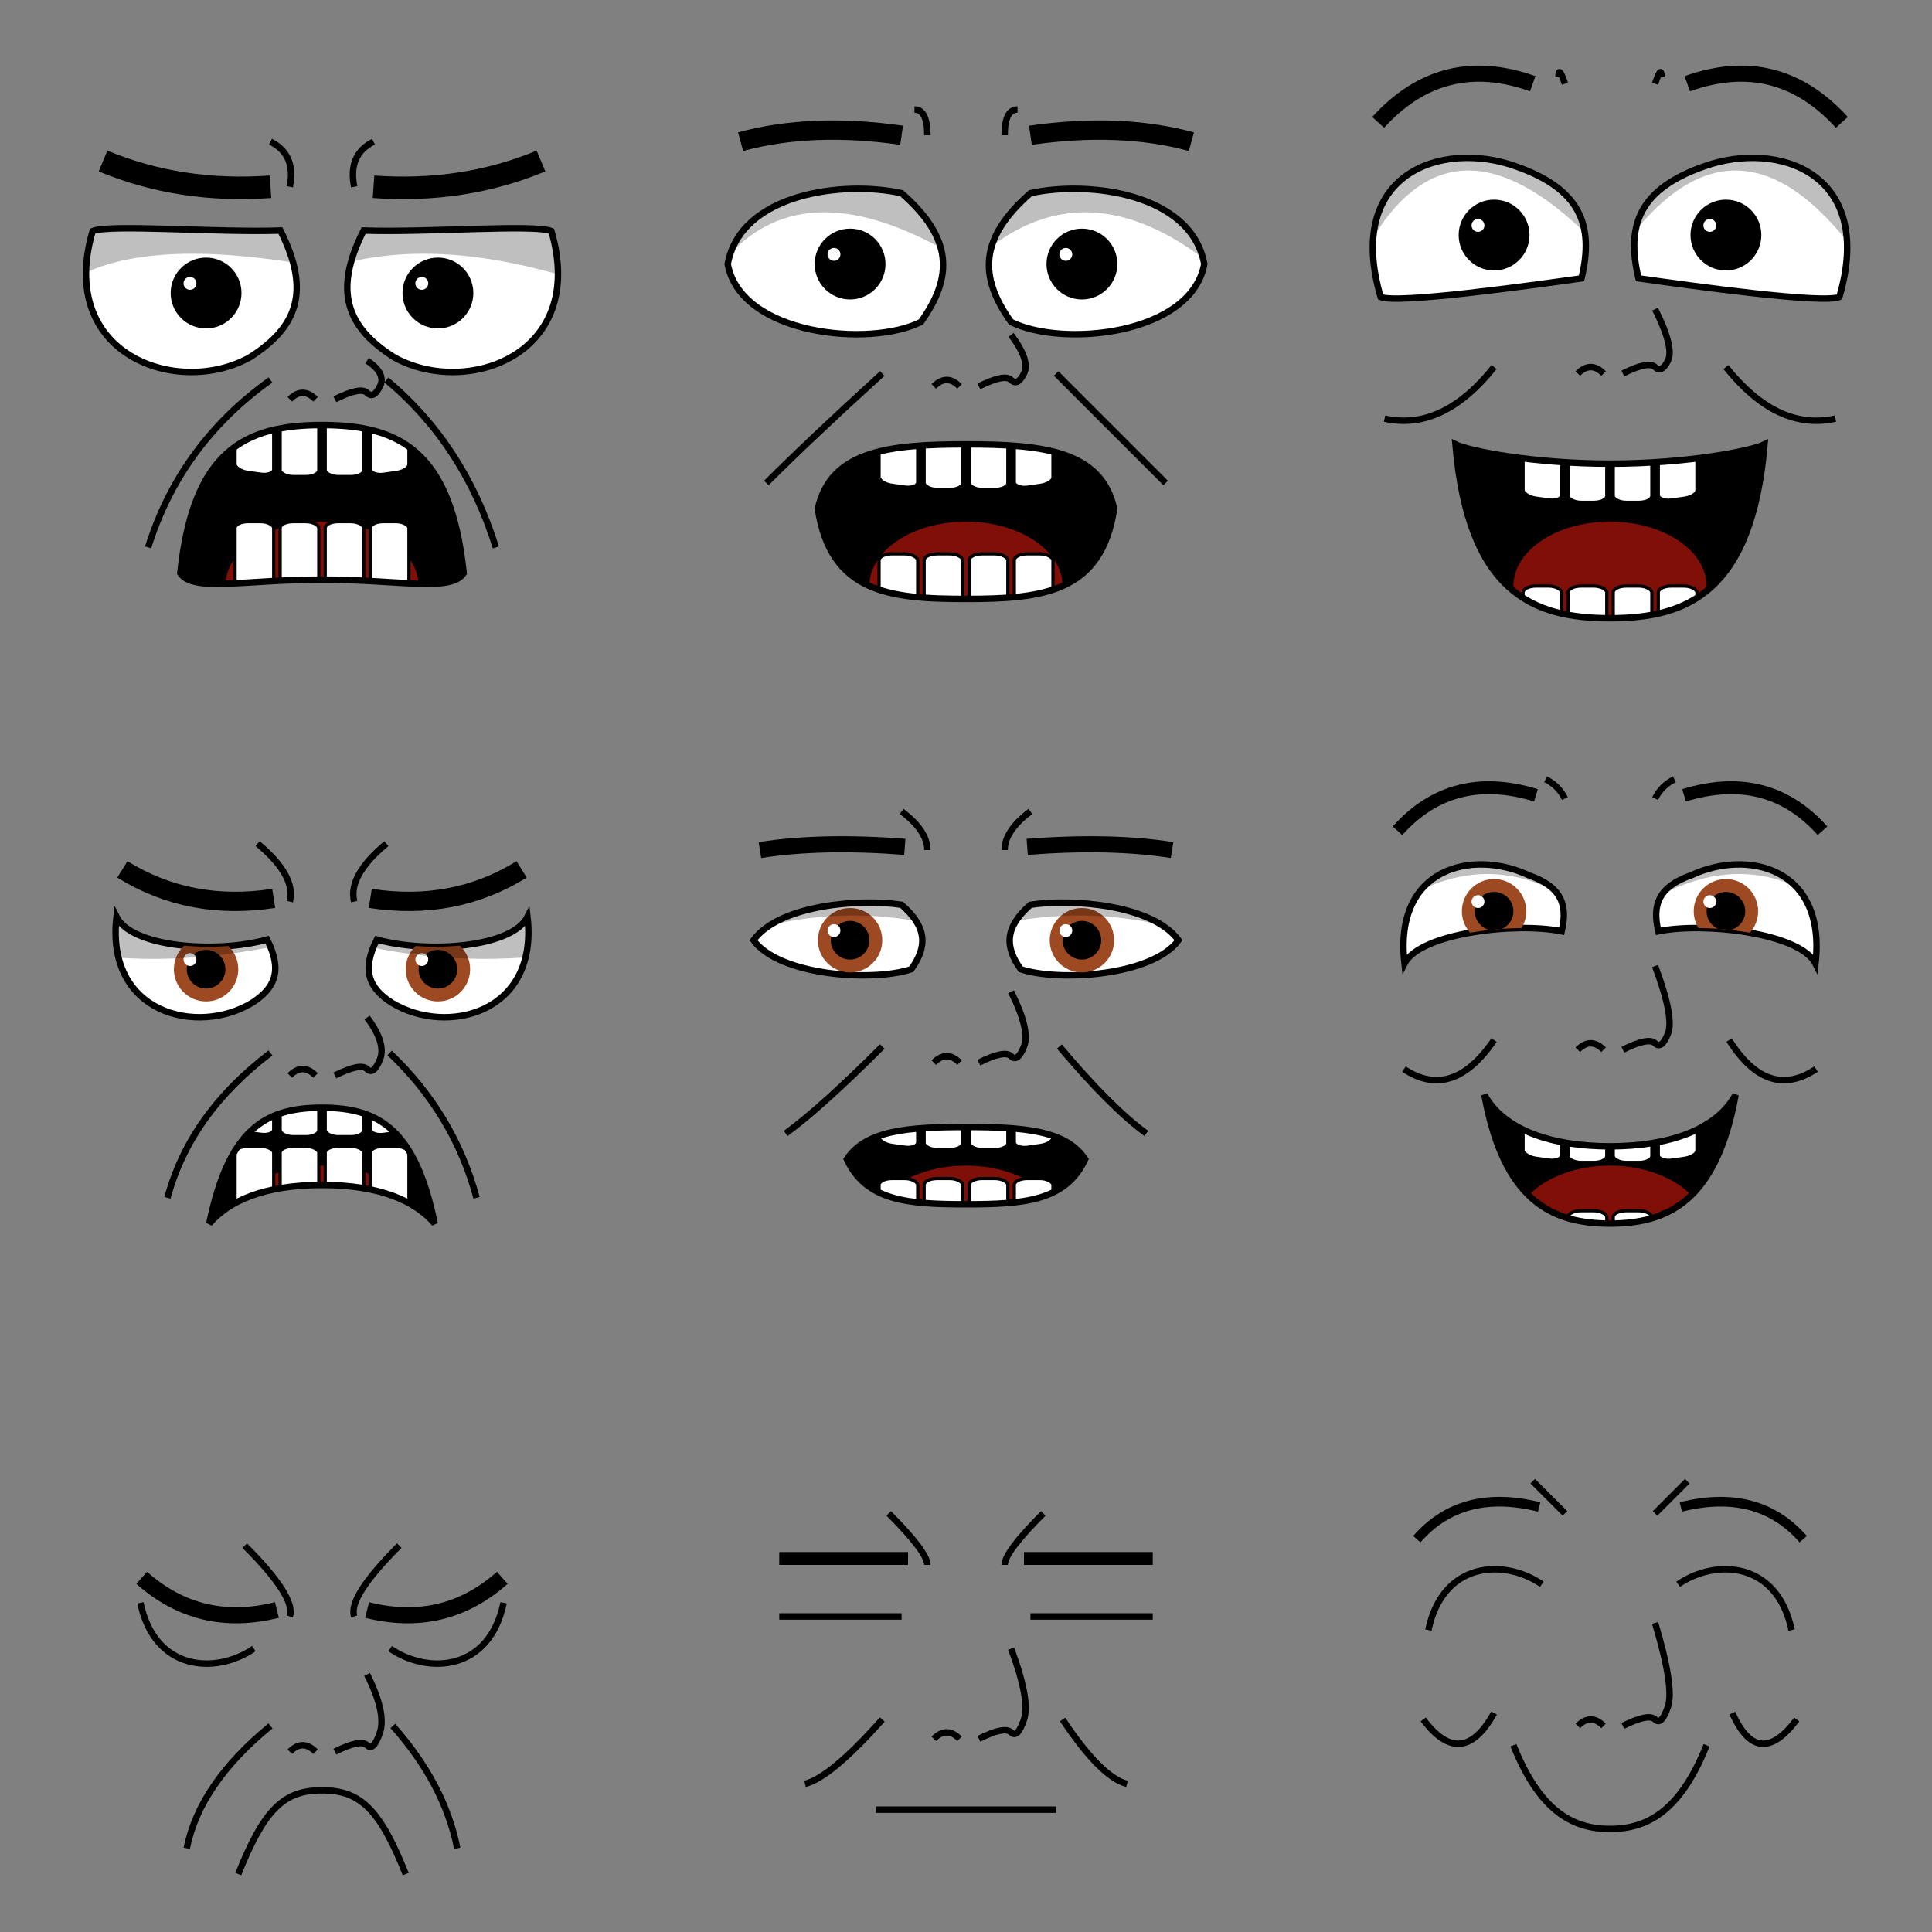 <svg xmlns:xlink="http://www.w3.org/1999/xlink" xmlns="http://www.w3.org/2000/svg" width="300" height="300">
<rect width="100%" height="100%" fill="#808080" stroke="none"/>
<g transform="translate(0,0)">

  <defs id="id-0ff-defs">
    <clipPath id="id-0ff-clip-right-eye"><use xlink:href="#id-0ff-right-eye-outline"/></clipPath>
    <clipPath id="id-0ff-clip-left-eye"><use xlink:href="#id-0ff-left-eye-outline"/></clipPath>
    <clipPath id="id-0ff-clip-mouth"><use xlink:href="#id-0ff-lips"/></clipPath>
  </defs>
  <g id="id-0ff-eyes" transform="translate(68,43)">
    <g id="id-0ff-right-eye">
      <path stroke-width='1' transform="rotate(-22)" d="M -8,-11 C -16,-4 -16,2 -11,9 -3,19 17,20 19,0 17,-2 1,-7 -8,-11 Z" id="id-0ff-right-eye-outline" fill="white" stroke="black"/>
      <g clip-path="url(#id-0ff-clip-right-eye)" id="id-0ff-right-eyeball">
        <g id="id-0ff-right-lens" transform="translate(0,2.5)">
          <circle r="5" fill="#9d4922" id="id-0ff-iris"/>
          <circle r="5.5" id="id-0ff-pupil"/>
          <circle r="1" cx="-2.5" cy="-1.5" fill="white" id="id-0ff-glare"/>
        </g>
        <path stroke-width='1' d="M -15,-20 H 20 V0 Q 0,-6 -15,-2 Z" id="id-0ff-right-lid-shadow" opacity="0.25" fill="black"/>
      </g>
    </g>
    <g id="id-0ff-left-eye" transform="translate(-36,0)">
      <path stroke-width='1' transform="rotate(22)" d="M 8,-11 C 16,-4 16,2 11,9 3,19 -17,20 -19,0 -17,-2 -1,-7 8,-11 Z" id="id-0ff-left-eye-outline" fill="white" stroke="black"/>
      <g clip-path="url(#id-0ff-clip-left-eye)" id="id-0ff-left-eyeball">
        <use id="id-0ff-left-lens" x="0" xlink:href="#id-0ff-right-lens"/>
        <path stroke-width='1' d="M -15,-20 H 15 V-2 Q -9,-6 -20,0 Z" id="id-0ff-left-lid-shadow" opacity="0.25" fill="black"/>
      </g>
    </g>
  </g>
  <path stroke-width='1' transform="matrix(1,0,0,1,53,62)" d="M -4,0 q -2,-2 -4,0 M -1,0 Q 3,-2 4,-1 T 6,-2 4,-6" id="id-0ff-nose" fill="none" stroke="black"/>
  <path stroke-width='1' d="M 23,85 Q 28,69 42,59" id="id-0ff-wrinkle-left-cheek" fill="none" stroke="black"/>
  <path stroke-width='1' d="M 77,85 Q 72,69 60,59" id="id-0ff-wrinkle-right-cheek" fill="none" stroke="black"/>
  <g clip-path="url(#id-0ff-clip-mouth)" id="id-0ff-throat">
    <rect fill="black" height="100" width="100"/>
    <ellipse cx="50" cy="91" rx="15" ry="10" id="id-0ff-tongue" fill="#800f08"/>/
    <g id="id-0ff-lower-teeth" transform="translate(0,81)">
      <use x="-14" xlink:href="#id-0ff-tooth"/>
      <use x="-7" xlink:href="#id-0ff-tooth"/>
      <use xlink:href="#id-0ff-tooth"/>
      <use x="7" xlink:href="#id-0ff-tooth"/>
    </g>
    <g id="id-0ff-upper-teeth" transform="translate(0,59)">
      <use transform="matrix(1,0.14,0,1,-14,-8)" xlink:href="#id-0ff-tooth"/>
      <use x="-7" xlink:href="#id-0ff-tooth"/>
      <rect x="50.5" height="15" id="id-0ff-tooth" rx="2" ry="1" fill="white" width="6" stroke="black" stroke-width=".5"/>
      <use transform="matrix(1,-0.14,0,1,7,7)" xlink:href="#id-0ff-tooth"/>
    </g>
  </g>
  <path stroke-width='1' d="M 22,10 C 20,13 12,11 0,11 S -20,13 -22,10 C -20,-9 -12,-13 0,-13 S 20,-9 22,10 Z"        transform="matrix(1,0,0,1,50,79)" id="id-0ff-lips" fill="none" stroke="black"/>
  <g id="id-0ff-right-eye-top">
    <path d="M 58,29 Q 72,30 84,25" id="id-0ff-right-eye-brow" stroke-width="3.5" stroke="black" fill="none"/>
    <path stroke-width='1' d="M 58,22 Q 54,24 55,29" id="id-0ff-wrinkle-right-brow" fill="none" stroke="black"/>
  </g>
  <use id="id-0ff-left-eye-brow" transform="matrix(-1,0,0,1,100,0)" xlink:href="#id-0ff-right-eye-top"/>
</g>
<g transform="translate(100,0)">

  <defs id="id-8ff-defs">
    <clipPath id="id-8ff-clip-right-eye"><use xlink:href="#id-8ff-right-eye-outline"/></clipPath>
    <clipPath id="id-8ff-clip-left-eye"><use xlink:href="#id-8ff-left-eye-outline"/></clipPath>
    <clipPath id="id-8ff-clip-mouth"><use xlink:href="#id-8ff-lips"/></clipPath>
  </defs>
  <g id="id-8ff-eyes" transform="translate(68,41)">
    <g id="id-8ff-right-eye">
      <path stroke-width='1' transform="rotate(0)" d="M -8,-11 C -16,-4 -16,2 -11,9 -3,13 17,11 19,0 17,-11 1,-13 -8,-11 Z" id="id-8ff-right-eye-outline" fill="white" stroke="black"/>
      <g clip-path="url(#id-8ff-clip-right-eye)" id="id-8ff-right-eyeball">
        <g id="id-8ff-right-lens" transform="translate(0,0)">
          <circle r="5" fill="#9d4922" id="id-8ff-iris"/>
          <circle r="5.5" id="id-8ff-pupil"/>
          <circle r="1" cx="-2.5" cy="-1.5" fill="white" id="id-8ff-glare"/>
        </g>
        <path stroke-width='1' d="M -15,-20 H 20 V0 Q 1,-15 -15,-2 Z" id="id-8ff-right-lid-shadow" opacity="0.25" fill="black"/>
      </g>
    </g>
    <g id="id-8ff-left-eye" transform="translate(-36,0)">
      <path stroke-width='1' transform="rotate(0)" d="M 8,-11 C 16,-4 16,2 11,9 3,13 -17,11 -19,0 -17,-11 -1,-13 8,-11 Z" id="id-8ff-left-eye-outline" fill="white" stroke="black"/>
      <g clip-path="url(#id-8ff-clip-left-eye)" id="id-8ff-left-eyeball">
        <use id="id-8ff-left-lens" x="0" xlink:href="#id-8ff-right-lens"/>
        <path stroke-width='1' d="M -15,-20 H 15 V-2 Q -8,-15 -20,0 Z" id="id-8ff-left-lid-shadow" opacity="0.25" fill="black"/>
      </g>
    </g>
  </g>
  <path stroke-width='1' transform="matrix(1,0,0,1,53,60)" d="M -4,0 q -2,-2 -4,0 M -1,0 Q 3,-2 4,-1 T 6,-2 4,-8" id="id-8ff-nose" fill="none" stroke="black"/>
  <path stroke-width='1' d="M 19,75 Q 26,68 37,58" id="id-8ff-wrinkle-left-cheek" fill="none" stroke="black"/>
  <path stroke-width='1' d="M 81,75 Q 74,68 64,58" id="id-8ff-wrinkle-right-cheek" fill="none" stroke="black"/>
  <g clip-path="url(#id-8ff-clip-mouth)" id="id-8ff-throat">
    <rect fill="black" height="100" width="100"/>
    <ellipse cx="50" cy="91" rx="15" ry="10" id="id-8ff-tongue" fill="#800f08"/>/
    <g id="id-8ff-lower-teeth" transform="translate(0,86)">
      <use x="-14" xlink:href="#id-8ff-tooth"/>
      <use x="-7" xlink:href="#id-8ff-tooth"/>
      <use xlink:href="#id-8ff-tooth"/>
      <use x="7" xlink:href="#id-8ff-tooth"/>
    </g>
    <g id="id-8ff-upper-teeth" transform="translate(0,61)">
      <use transform="matrix(1,0.14,0,1,-14,-8)" xlink:href="#id-8ff-tooth"/>
      <use x="-7" xlink:href="#id-8ff-tooth"/>
      <rect x="50.5" height="15" id="id-8ff-tooth" rx="2" ry="1" fill="white" width="6" stroke="black" stroke-width=".5"/>
      <use transform="matrix(1,-0.14,0,1,7,7)" xlink:href="#id-8ff-tooth"/>
    </g>
  </g>
  <path stroke-width='1' d="M 23,-2 C 21,11 12,12 0,12 S -21,11 -23,-2 C -21,-11 -12,-12 0,-12 S 21,-11 23,-2 Z"        transform="matrix(1,0,0,1,50,81)" id="id-8ff-lips" fill="none" stroke="black"/>
  <g id="id-8ff-right-eye-top">
    <path d="M 60,21 Q 74,19 85,22" id="id-8ff-right-eye-brow" stroke-width="3" stroke="black" fill="none"/>
    <path stroke-width='1' d="M 58,17 Q 56,17 56,21" id="id-8ff-wrinkle-right-brow" fill="none" stroke="black"/>
  </g>
  <use id="id-8ff-left-eye-brow" transform="matrix(-1,0,0,1,100,0)" xlink:href="#id-8ff-right-eye-top"/>
</g>
<g transform="translate(200,0)">

  <defs id="id-fff-defs">
    <clipPath id="id-fff-clip-right-eye"><use xlink:href="#id-fff-right-eye-outline"/></clipPath>
    <clipPath id="id-fff-clip-left-eye"><use xlink:href="#id-fff-left-eye-outline"/></clipPath>
    <clipPath id="id-fff-clip-mouth"><use xlink:href="#id-fff-lips"/></clipPath>
  </defs>
  <g id="id-fff-eyes" transform="translate(68,39)">
    <g id="id-fff-right-eye">
      <path stroke-width='1' transform="rotate(22)" d="M -8,-11 C -16,-4 -16,2 -11,9 -3,7 17,2 19,0 17,-20 1,-19 -8,-11 Z" id="id-fff-right-eye-outline" fill="white" stroke="black"/>
      <g clip-path="url(#id-fff-clip-right-eye)" id="id-fff-right-eyeball">
        <g id="id-fff-right-lens" transform="translate(0,-2.5)">
          <circle r="5" fill="#9d4922" id="id-fff-iris"/>
          <circle r="5.5" id="id-fff-pupil"/>
          <circle r="1" cx="-2.5" cy="-1.5" fill="white" id="id-fff-glare"/>
        </g>
        <path stroke-width='1' d="M -15,-20 H 20 V0 Q 2,-24 -15,-2 Z" id="id-fff-right-lid-shadow" opacity="0.25" fill="black"/>
      </g>
    </g>
    <g id="id-fff-left-eye" transform="translate(-36,0)">
      <path stroke-width='1' transform="rotate(-22)" d="M 8,-11 C 16,-4 16,2 11,9 3,7 -17,2 -19,0 -17,-20 -1,-19 8,-11 Z" id="id-fff-left-eye-outline" fill="white" stroke="black"/>
      <g clip-path="url(#id-fff-clip-left-eye)" id="id-fff-left-eyeball">
        <use id="id-fff-left-lens" x="0" xlink:href="#id-fff-right-lens"/>
        <path stroke-width='1' d="M -15,-20 H 15 V-2 Q -7,-24 -20,0 Z" id="id-fff-left-lid-shadow" opacity="0.25" fill="black"/>
      </g>
    </g>
  </g>
  <path stroke-width='1' transform="matrix(1,0,0,1,53,58)" d="M -4,0 q -2,-2 -4,0 M -1,0 Q 3,-2 4,-1 T 6,-2 4,-10" id="id-fff-nose" fill="none" stroke="black"/>
  <path stroke-width='1' d="M 15,65 Q 24,67 32,57" id="id-fff-wrinkle-left-cheek" fill="none" stroke="black"/>
  <path stroke-width='1' d="M 85,65 Q 76,67 68,57" id="id-fff-wrinkle-right-cheek" fill="none" stroke="black"/>
  <g clip-path="url(#id-fff-clip-mouth)" id="id-fff-throat">
    <rect fill="black" height="100" width="100"/>
    <ellipse cx="50" cy="91" rx="15" ry="10" id="id-fff-tongue" fill="#800f08"/>/
    <g id="id-fff-lower-teeth" transform="translate(0,91)">
      <use x="-14" xlink:href="#id-fff-tooth"/>
      <use x="-7" xlink:href="#id-fff-tooth"/>
      <use xlink:href="#id-fff-tooth"/>
      <use x="7" xlink:href="#id-fff-tooth"/>
    </g>
    <g id="id-fff-upper-teeth" transform="translate(0,63)">
      <use transform="matrix(1,0.14,0,1,-14,-8)" xlink:href="#id-fff-tooth"/>
      <use x="-7" xlink:href="#id-fff-tooth"/>
      <rect x="50.5" height="15" id="id-fff-tooth" rx="2" ry="1" fill="white" width="6" stroke="black" stroke-width=".5"/>
      <use transform="matrix(1,-0.14,0,1,7,7)" xlink:href="#id-fff-tooth"/>
    </g>
  </g>
  <path stroke-width='1' d="M 24,-14 C 22,9 12,13 0,13 S -22,9 -24,-14 C -22,-13 -12,-11 0,-11 S 22,-13 24,-14 Z"        transform="matrix(1,0,0,1,50,83)" id="id-fff-lips" fill="none" stroke="black"/>
  <g id="id-fff-right-eye-top">
    <path d="M 62,13 Q 76,8 86,19" id="id-fff-right-eye-brow" stroke-width="2.5" stroke="black" fill="none"/>
    <path stroke-width='1' d="M 58,12 Q 58,10 57,13" id="id-fff-wrinkle-right-brow" fill="none" stroke="black"/>
  </g>
  <use id="id-fff-left-eye-brow" transform="matrix(-1,0,0,1,100,0)" xlink:href="#id-fff-right-eye-top"/>
</g>
<g transform="translate(0,100)">

  <defs id="id-088-defs">
    <clipPath id="id-088-clip-right-eye"><use xlink:href="#id-088-right-eye-outline"/></clipPath>
    <clipPath id="id-088-clip-left-eye"><use xlink:href="#id-088-left-eye-outline"/></clipPath>
    <clipPath id="id-088-clip-mouth"><use xlink:href="#id-088-lips"/></clipPath>
  </defs>
  <g id="id-088-eyes" transform="translate(68,48)">
    <g id="id-088-right-eye">
      <path stroke-width='1' transform="rotate(-22)" d="M -8,-5.5 C -12,-2 -12,1 -9.5,4.5 -3.5,12.5 11,14.5 15,0 11,3.5 -1.5,-0.5 -8,-5.5 Z" id="id-088-right-eye-outline" fill="white" stroke="black"/>
      <g clip-path="url(#id-088-clip-right-eye)" id="id-088-right-eyeball">
        <g id="id-088-right-lens" transform="translate(0,2.5)">
          <circle r="5" fill="#9d4922" id="id-088-iris"/>
          <circle r="3" id="id-088-pupil"/>
          <circle r="1" cx="-2.5" cy="-1.5" fill="white" id="id-088-glare"/>
        </g>
        <path stroke-width='1' d="M -15,-20 H 20 V0 Q 2,2.5 -15,-2 Z" id="id-088-right-lid-shadow" opacity="0.25" fill="black"/>
      </g>
    </g>
    <g id="id-088-left-eye" transform="translate(-36,0)">
      <path stroke-width='1' transform="rotate(22)" d="M 8,-5.5 C 12,-2 12,1 9.5,4.5 3.5,12.5 -11,14.5 -15,0 -11,3.5 1.5,-0.5 8,-5.5 Z" id="id-088-left-eye-outline" fill="white" stroke="black"/>
      <g clip-path="url(#id-088-clip-left-eye)" id="id-088-left-eyeball">
        <use id="id-088-left-lens" x="0" xlink:href="#id-088-right-lens"/>
        <path stroke-width='1' d="M -15,-20 H 15 V-2 Q -4,2.5 -20,0 Z" id="id-088-left-lid-shadow" opacity="0.25" fill="black"/>
      </g>
    </g>
  </g>
  <path stroke-width='1' transform="matrix(1,0,0,1,53,67)" d="M -4,0 q -2,-2 -4,0 M -1,0 Q 3,-2 4,-1 T 6,-2.5 4,-9" id="id-088-nose" fill="none" stroke="black"/>
  <path stroke-width='1' d="M 26,86 Q 29.5,73 42,63.5" id="id-088-wrinkle-left-cheek" fill="none" stroke="black"/>
  <path stroke-width='1' d="M 74,86 Q 70.5,73 60.5,63.5" id="id-088-wrinkle-right-cheek" fill="none" stroke="black"/>
  <g clip-path="url(#id-088-clip-mouth)" id="id-088-throat">
    <rect fill="black" height="100" width="100"/>
    <ellipse cx="50" cy="91" rx="15" ry="10" id="id-088-tongue" fill="#800f08"/>/
    <g id="id-088-lower-teeth" transform="translate(0,78)">
      <use x="-14" xlink:href="#id-088-tooth"/>
      <use x="-7" xlink:href="#id-088-tooth"/>
      <use xlink:href="#id-088-tooth"/>
      <use x="7" xlink:href="#id-088-tooth"/>
    </g>
    <g id="id-088-upper-teeth" transform="translate(0,61.5)">
      <use transform="matrix(1,0.14,0,1,-14,-8)" xlink:href="#id-088-tooth"/>
      <use x="-7" xlink:href="#id-088-tooth"/>
      <rect x="50.5" height="15" id="id-088-tooth" rx="2" ry="1" fill="white" width="6" stroke="black" stroke-width=".5"/>
      <use transform="matrix(1,-0.14,0,1,7,7)" xlink:href="#id-088-tooth"/>
    </g>
  </g>
  <path stroke-width='1' d="M 17.5,11 C 14.5,7.5 9,5 0,5 S -14.5,7.5 -17.5,11 C -14.5,-3.5 -9,-7 0,-7 S 14.5,-3.5 17.5,11 Z"        transform="matrix(1,0,0,1,50,79)" id="id-088-lips" fill="none" stroke="black"/>
  <g id="id-088-right-eye-top">
    <path d="M 57.5,39.5 Q 70.5,41.5 81,35" id="id-088-right-eye-brow" stroke-width="3" stroke="black" fill="none"/>
    <path stroke-width='1' d="M 60,31 Q 54,36 55,40" id="id-088-wrinkle-right-brow" fill="none" stroke="black"/>
  </g>
  <use id="id-088-left-eye-brow" transform="matrix(-1,0,0,1,100,0)" xlink:href="#id-088-right-eye-top"/>
</g>
<g transform="translate(100,100)">

  <defs id="id-888-defs">
    <clipPath id="id-888-clip-right-eye"><use xlink:href="#id-888-right-eye-outline"/></clipPath>
    <clipPath id="id-888-clip-left-eye"><use xlink:href="#id-888-left-eye-outline"/></clipPath>
    <clipPath id="id-888-clip-mouth"><use xlink:href="#id-888-lips"/></clipPath>
  </defs>
  <g id="id-888-eyes" transform="translate(68,46)">
    <g id="id-888-right-eye">
      <path stroke-width='1' transform="rotate(0)" d="M -8,-5.5 C -12,-2 -12,1 -9.5,4.5 -3.5,6.5 11,5.5 15,0 11,-5.5 -1.5,-6.5 -8,-5.5 Z" id="id-888-right-eye-outline" fill="white" stroke="black"/>
      <g clip-path="url(#id-888-clip-right-eye)" id="id-888-right-eyeball">
        <g id="id-888-right-lens" transform="translate(0,0)">
          <circle r="5" fill="#9d4922" id="id-888-iris"/>
          <circle r="3" id="id-888-pupil"/>
          <circle r="1" cx="-2.5" cy="-1.5" fill="white" id="id-888-glare"/>
        </g>
        <path stroke-width='1' d="M -15,-20 H 20 V0 Q 3,-6.5 -15,-2 Z" id="id-888-right-lid-shadow" opacity="0.25" fill="black"/>
      </g>
    </g>
    <g id="id-888-left-eye" transform="translate(-36,0)">
      <path stroke-width='1' transform="rotate(0)" d="M 8,-5.5 C 12,-2 12,1 9.5,4.5 3.5,6.5 -11,5.5 -15,0 -11,-5.5 1.5,-6.5 8,-5.5 Z" id="id-888-left-eye-outline" fill="white" stroke="black"/>
      <g clip-path="url(#id-888-clip-left-eye)" id="id-888-left-eyeball">
        <use id="id-888-left-lens" x="0" xlink:href="#id-888-right-lens"/>
        <path stroke-width='1' d="M -15,-20 H 15 V-2 Q -3,-6.5 -20,0 Z" id="id-888-left-lid-shadow" opacity="0.25" fill="black"/>
      </g>
    </g>
  </g>
  <path stroke-width='1' transform="matrix(1,0,0,1,53,65)" d="M -4,0 q -2,-2 -4,0 M -1,0 Q 3,-2 4,-1 T 6,-2.5 4,-11" id="id-888-nose" fill="none" stroke="black"/>
  <path stroke-width='1' d="M 22,76 Q 27.5,72 37,62.5" id="id-888-wrinkle-left-cheek" fill="none" stroke="black"/>
  <path stroke-width='1' d="M 78,76 Q 72.5,72 64.5,62.5" id="id-888-wrinkle-right-cheek" fill="none" stroke="black"/>
  <g clip-path="url(#id-888-clip-mouth)" id="id-888-throat">
    <rect fill="black" height="100" width="100"/>
    <ellipse cx="50" cy="91" rx="15" ry="10" id="id-888-tongue" fill="#800f08"/>/
    <g id="id-888-lower-teeth" transform="translate(0,83)">
      <use x="-14" xlink:href="#id-888-tooth"/>
      <use x="-7" xlink:href="#id-888-tooth"/>
      <use xlink:href="#id-888-tooth"/>
      <use x="7" xlink:href="#id-888-tooth"/>
    </g>
    <g id="id-888-upper-teeth" transform="translate(0,63.5)">
      <use transform="matrix(1,0.14,0,1,-14,-8)" xlink:href="#id-888-tooth"/>
      <use x="-7" xlink:href="#id-888-tooth"/>
      <rect x="50.5" height="15" id="id-888-tooth" rx="2" ry="1" fill="white" width="6" stroke="black" stroke-width=".5"/>
      <use transform="matrix(1,-0.14,0,1,7,7)" xlink:href="#id-888-tooth"/>
    </g>
  </g>
  <path stroke-width='1' d="M 18.5,-1 C 15.5,5.5 9,6 0,6 S -15.5,5.5 -18.5,-1 C -15.5,-5.5 -9,-6 0,-6 S 15.5,-5.5 18.5,-1 Z"        transform="matrix(1,0,0,1,50,81)" id="id-888-lips" fill="none" stroke="black"/>
  <g id="id-888-right-eye-top">
    <path d="M 59.5,31.5 Q 72.5,30.5 82,32" id="id-888-right-eye-brow" stroke-width="2.5" stroke="black" fill="none"/>
    <path stroke-width='1' d="M 60,26 Q 56,29 56,32" id="id-888-wrinkle-right-brow" fill="none" stroke="black"/>
  </g>
  <use id="id-888-left-eye-brow" transform="matrix(-1,0,0,1,100,0)" xlink:href="#id-888-right-eye-top"/>
</g>
<g transform="translate(200,100)">

  <defs id="id-f88-defs">
    <clipPath id="id-f88-clip-right-eye"><use xlink:href="#id-f88-right-eye-outline"/></clipPath>
    <clipPath id="id-f88-clip-left-eye"><use xlink:href="#id-f88-left-eye-outline"/></clipPath>
    <clipPath id="id-f88-clip-mouth"><use xlink:href="#id-f88-lips"/></clipPath>
  </defs>
  <g id="id-f88-eyes" transform="translate(68,44)">
    <g id="id-f88-right-eye">
      <path stroke-width='1' transform="rotate(22)" d="M -8,-5.5 C -12,-2 -12,1 -9.5,4.5 -3.5,0.5 11,-3.5 15,0 11,-14.5 -1.5,-12.5 -8,-5.5 Z" id="id-f88-right-eye-outline" fill="white" stroke="black"/>
      <g clip-path="url(#id-f88-clip-right-eye)" id="id-f88-right-eyeball">
        <g id="id-f88-right-lens" transform="translate(0,-2.5)">
          <circle r="5" fill="#9d4922" id="id-f88-iris"/>
          <circle r="3" id="id-f88-pupil"/>
          <circle r="1" cx="-2.5" cy="-1.5" fill="white" id="id-f88-glare"/>
        </g>
        <path stroke-width='1' d="M -15,-20 H 20 V0 Q 4,-15.5 -15,-2 Z" id="id-f88-right-lid-shadow" opacity="0.25" fill="black"/>
      </g>
    </g>
    <g id="id-f88-left-eye" transform="translate(-36,0)">
      <path stroke-width='1' transform="rotate(-22)" d="M 8,-5.5 C 12,-2 12,1 9.5,4.5 3.5,0.5 -11,-3.5 -15,0 -11,-14.5 1.5,-12.5 8,-5.5 Z" id="id-f88-left-eye-outline" fill="white" stroke="black"/>
      <g clip-path="url(#id-f88-clip-left-eye)" id="id-f88-left-eyeball">
        <use id="id-f88-left-lens" x="0" xlink:href="#id-f88-right-lens"/>
        <path stroke-width='1' d="M -15,-20 H 15 V-2 Q -2,-15.5 -20,0 Z" id="id-f88-left-lid-shadow" opacity="0.25" fill="black"/>
      </g>
    </g>
  </g>
  <path stroke-width='1' transform="matrix(1,0,0,1,53,63)" d="M -4,0 q -2,-2 -4,0 M -1,0 Q 3,-2 4,-1 T 6,-2.5 4,-13" id="id-f88-nose" fill="none" stroke="black"/>
  <path stroke-width='1' d="M 18,66 Q 25.5,71 32,61.5" id="id-f88-wrinkle-left-cheek" fill="none" stroke="black"/>
  <path stroke-width='1' d="M 82,66 Q 74.5,71 68.5,61.5" id="id-f88-wrinkle-right-cheek" fill="none" stroke="black"/>
  <g clip-path="url(#id-f88-clip-mouth)" id="id-f88-throat">
    <rect fill="black" height="100" width="100"/>
    <ellipse cx="50" cy="91" rx="15" ry="10" id="id-f88-tongue" fill="#800f08"/>/
    <g id="id-f88-lower-teeth" transform="translate(0,88)">
      <use x="-14" xlink:href="#id-f88-tooth"/>
      <use x="-7" xlink:href="#id-f88-tooth"/>
      <use xlink:href="#id-f88-tooth"/>
      <use x="7" xlink:href="#id-f88-tooth"/>
    </g>
    <g id="id-f88-upper-teeth" transform="translate(0,65.5)">
      <use transform="matrix(1,0.14,0,1,-14,-8)" xlink:href="#id-f88-tooth"/>
      <use x="-7" xlink:href="#id-f88-tooth"/>
      <rect x="50.5" height="15" id="id-f88-tooth" rx="2" ry="1" fill="white" width="6" stroke="black" stroke-width=".5"/>
      <use transform="matrix(1,-0.14,0,1,7,7)" xlink:href="#id-f88-tooth"/>
    </g>
  </g>
  <path stroke-width='1' d="M 19.5,-13 C 16.5,3.5 9,7 0,7 S -16.5,3.5 -19.5,-13 C -16.5,-7.5 -9,-5 0,-5 S 16.5,-7.5 19.5,-13 Z"        transform="matrix(1,0,0,1,50,83)" id="id-f88-lips" fill="none" stroke="black"/>
  <g id="id-f88-right-eye-top">
    <path d="M 61.5,23.5 Q 74.5,19.5 83,29" id="id-f88-right-eye-brow" stroke-width="2" stroke="black" fill="none"/>
    <path stroke-width='1' d="M 60,21 Q 58,22 57,24" id="id-f88-wrinkle-right-brow" fill="none" stroke="black"/>
  </g>
  <use id="id-f88-left-eye-brow" transform="matrix(-1,0,0,1,100,0)" xlink:href="#id-f88-right-eye-top"/>
</g>
<g transform="translate(0,200)">

  <defs id="id-000-defs">
    <clipPath id="id-000-clip-right-eye"><use xlink:href="#id-000-right-eye-outline"/></clipPath>
    <clipPath id="id-000-clip-left-eye"><use xlink:href="#id-000-left-eye-outline"/></clipPath>
    <clipPath id="id-000-clip-mouth"><use xlink:href="#id-000-lips"/></clipPath>
  </defs>
  <g id="id-000-eyes" transform="translate(68,53)">
    <g id="id-000-right-eye">
      <path stroke-width='1' transform="rotate(-22)" d="M -8,0 C -8,0 -8,0 -8,0 -4,6 5,9 11,0 5,9 -4,6 -8,0 Z" id="id-000-right-eye-outline" fill="white" stroke="black"/>
      <g clip-path="url(#id-000-clip-right-eye)" id="id-000-right-eyeball">
        <g id="id-000-right-lens" transform="translate(0,2.5)">
          <circle r="5" fill="#9d4922" id="id-000-iris"/>
          <circle r="0.5" id="id-000-pupil"/>
          <circle r="1" cx="-2.5" cy="-1.5" fill="white" id="id-000-glare"/>
        </g>
        <path stroke-width='1' d="M -15,-20 H 20 V0 Q 4,11 -15,-2 Z" id="id-000-right-lid-shadow" opacity="0.25" fill="black"/>
      </g>
    </g>
    <g id="id-000-left-eye" transform="translate(-36,0)">
      <path stroke-width='1' transform="rotate(22)" d="M 8,0 C 8,0 8,0 8,0 4,6 -5,9 -11,0 -5,9 4,6 8,0 Z" id="id-000-left-eye-outline" fill="white" stroke="black"/>
      <g clip-path="url(#id-000-clip-left-eye)" id="id-000-left-eyeball">
        <use id="id-000-left-lens" x="0" xlink:href="#id-000-right-lens"/>
        <path stroke-width='1' d="M -15,-20 H 15 V-2 Q 1,11 -20,0 Z" id="id-000-left-lid-shadow" opacity="0.25" fill="black"/>
      </g>
    </g>
  </g>
  <path stroke-width='1' transform="matrix(1,0,0,1,53,72)" d="M -4,0 q -2,-2 -4,0 M -1,0 Q 3,-2 4,-1 T 6,-3 4,-12" id="id-000-nose" fill="none" stroke="black"/>
  <path stroke-width='1' d="M 29,87 Q 31,77 42,68" id="id-000-wrinkle-left-cheek" fill="none" stroke="black"/>
  <path stroke-width='1' d="M 71,87 Q 69,77 61,68" id="id-000-wrinkle-right-cheek" fill="none" stroke="black"/>
  <g clip-path="url(#id-000-clip-mouth)" id="id-000-throat">
    <rect fill="black" height="100" width="100"/>
    <ellipse cx="50" cy="91" rx="15" ry="10" id="id-000-tongue" fill="#800f08"/>/
    <g id="id-000-lower-teeth" transform="translate(0,75)">
      <use x="-14" xlink:href="#id-000-tooth"/>
      <use x="-7" xlink:href="#id-000-tooth"/>
      <use xlink:href="#id-000-tooth"/>
      <use x="7" xlink:href="#id-000-tooth"/>
    </g>
    <g id="id-000-upper-teeth" transform="translate(0,64)">
      <use transform="matrix(1,0.14,0,1,-14,-8)" xlink:href="#id-000-tooth"/>
      <use x="-7" xlink:href="#id-000-tooth"/>
      <rect x="50.5" height="15" id="id-000-tooth" rx="2" ry="1" fill="white" width="6" stroke="black" stroke-width=".5"/>
      <use transform="matrix(1,-0.14,0,1,7,7)" xlink:href="#id-000-tooth"/>
    </g>
  </g>
  <path stroke-width='1' d="M 13,12 C 9,2 6,-1 0,-1 S -9,2 -13,12 C -9,2 -6,-1 0,-1 S 9,2 13,12 Z"        transform="matrix(1,0,0,1,50,79)" id="id-000-lips" fill="none" stroke="black"/>
  <g id="id-000-right-eye-top">
    <path d="M 57,50 Q 69,53 78,45" id="id-000-right-eye-brow" stroke-width="2.5" stroke="black" fill="none"/>
    <path stroke-width='1' d="M 62,40 Q 54,48 55,51" id="id-000-wrinkle-right-brow" fill="none" stroke="black"/>
  </g>
  <use id="id-000-left-eye-brow" transform="matrix(-1,0,0,1,100,0)" xlink:href="#id-000-right-eye-top"/>
</g>
<g transform="translate(100,200)">

  <defs id="id-800-defs">
    <clipPath id="id-800-clip-right-eye"><use xlink:href="#id-800-right-eye-outline"/></clipPath>
    <clipPath id="id-800-clip-left-eye"><use xlink:href="#id-800-left-eye-outline"/></clipPath>
    <clipPath id="id-800-clip-mouth"><use xlink:href="#id-800-lips"/></clipPath>
  </defs>
  <g id="id-800-eyes" transform="translate(68,51)">
    <g id="id-800-right-eye">
      <path stroke-width='1' transform="rotate(0)" d="M -8,0 C -8,0 -8,0 -8,0 -4,0 5,0 11,0 5,0 -4,0 -8,0 Z" id="id-800-right-eye-outline" fill="white" stroke="black"/>
      <g clip-path="url(#id-800-clip-right-eye)" id="id-800-right-eyeball">
        <g id="id-800-right-lens" transform="translate(0,0)">
          <circle r="5" fill="#9d4922" id="id-800-iris"/>
          <circle r="0.5" id="id-800-pupil"/>
          <circle r="1" cx="-2.5" cy="-1.5" fill="white" id="id-800-glare"/>
        </g>
        <path stroke-width='1' d="M -15,-20 H 20 V0 Q 5,2 -15,-2 Z" id="id-800-right-lid-shadow" opacity="0.25" fill="black"/>
      </g>
    </g>
    <g id="id-800-left-eye" transform="translate(-36,0)">
      <path stroke-width='1' transform="rotate(0)" d="M 8,0 C 8,0 8,0 8,0 4,0 -5,0 -11,0 -5,0 4,0 8,0 Z" id="id-800-left-eye-outline" fill="white" stroke="black"/>
      <g clip-path="url(#id-800-clip-left-eye)" id="id-800-left-eyeball">
        <use id="id-800-left-lens" x="0" xlink:href="#id-800-right-lens"/>
        <path stroke-width='1' d="M -15,-20 H 15 V-2 Q 2,2 -20,0 Z" id="id-800-left-lid-shadow" opacity="0.25" fill="black"/>
      </g>
    </g>
  </g>
  <path stroke-width='1' transform="matrix(1,0,0,1,53,70)" d="M -4,0 q -2,-2 -4,0 M -1,0 Q 3,-2 4,-1 T 6,-3 4,-14" id="id-800-nose" fill="none" stroke="black"/>
  <path stroke-width='1' d="M 25,77 Q 29,76 37,67" id="id-800-wrinkle-left-cheek" fill="none" stroke="black"/>
  <path stroke-width='1' d="M 75,77 Q 71,76 65,67" id="id-800-wrinkle-right-cheek" fill="none" stroke="black"/>
  <g clip-path="url(#id-800-clip-mouth)" id="id-800-throat">
    <rect fill="black" height="100" width="100"/>
    <ellipse cx="50" cy="91" rx="15" ry="10" id="id-800-tongue" fill="#800f08"/>/
    <g id="id-800-lower-teeth" transform="translate(0,80)">
      <use x="-14" xlink:href="#id-800-tooth"/>
      <use x="-7" xlink:href="#id-800-tooth"/>
      <use xlink:href="#id-800-tooth"/>
      <use x="7" xlink:href="#id-800-tooth"/>
    </g>
    <g id="id-800-upper-teeth" transform="translate(0,66)">
      <use transform="matrix(1,0.14,0,1,-14,-8)" xlink:href="#id-800-tooth"/>
      <use x="-7" xlink:href="#id-800-tooth"/>
      <rect x="50.5" height="15" id="id-800-tooth" rx="2" ry="1" fill="white" width="6" stroke="black" stroke-width=".5"/>
      <use transform="matrix(1,-0.14,0,1,7,7)" xlink:href="#id-800-tooth"/>
    </g>
  </g>
  <path stroke-width='1' d="M 14,0 C 10,0 6,0 0,0 S -10,0 -14,0 C -10,0 -6,0 0,0 S 10,0 14,0 Z"        transform="matrix(1,0,0,1,50,81)" id="id-800-lips" fill="none" stroke="black"/>
  <g id="id-800-right-eye-top">
    <path d="M 59,42 Q 71,42 79,42" id="id-800-right-eye-brow" stroke-width="2" stroke="black" fill="none"/>
    <path stroke-width='1' d="M 62,35 Q 56,41 56,43" id="id-800-wrinkle-right-brow" fill="none" stroke="black"/>
  </g>
  <use id="id-800-left-eye-brow" transform="matrix(-1,0,0,1,100,0)" xlink:href="#id-800-right-eye-top"/>
</g>
<g transform="translate(200,200)">

  <defs id="id-f00-defs">
    <clipPath id="id-f00-clip-right-eye"><use xlink:href="#id-f00-right-eye-outline"/></clipPath>
    <clipPath id="id-f00-clip-left-eye"><use xlink:href="#id-f00-left-eye-outline"/></clipPath>
    <clipPath id="id-f00-clip-mouth"><use xlink:href="#id-f00-lips"/></clipPath>
  </defs>
  <g id="id-f00-eyes" transform="translate(68,49)">
    <g id="id-f00-right-eye">
      <path stroke-width='1' transform="rotate(22)" d="M -8,0 C -8,0 -8,0 -8,0 -4,-6 5,-9 11,0 5,-9 -4,-6 -8,0 Z" id="id-f00-right-eye-outline" fill="white" stroke="black"/>
      <g clip-path="url(#id-f00-clip-right-eye)" id="id-f00-right-eyeball">
        <g id="id-f00-right-lens" transform="translate(0,-2.5)">
          <circle r="5" fill="#9d4922" id="id-f00-iris"/>
          <circle r="0.5" id="id-f00-pupil"/>
          <circle r="1" cx="-2.5" cy="-1.5" fill="white" id="id-f00-glare"/>
        </g>
        <path stroke-width='1' d="M -15,-20 H 20 V0 Q 6,-7 -15,-2 Z" id="id-f00-right-lid-shadow" opacity="0.25" fill="black"/>
      </g>
    </g>
    <g id="id-f00-left-eye" transform="translate(-36,0)">
      <path stroke-width='1' transform="rotate(-22)" d="M 8,0 C 8,0 8,0 8,0 4,-6 -5,-9 -11,0 -5,-9 4,-6 8,0 Z" id="id-f00-left-eye-outline" fill="white" stroke="black"/>
      <g clip-path="url(#id-f00-clip-left-eye)" id="id-f00-left-eyeball">
        <use id="id-f00-left-lens" x="0" xlink:href="#id-f00-right-lens"/>
        <path stroke-width='1' d="M -15,-20 H 15 V-2 Q 3,-7 -20,0 Z" id="id-f00-left-lid-shadow" opacity="0.25" fill="black"/>
      </g>
    </g>
  </g>
  <path stroke-width='1' transform="matrix(1,0,0,1,53,68)" d="M -4,0 q -2,-2 -4,0 M -1,0 Q 3,-2 4,-1 T 6,-3 4,-16" id="id-f00-nose" fill="none" stroke="black"/>
  <path stroke-width='1' d="M 21,67 Q 27,75 32,66" id="id-f00-wrinkle-left-cheek" fill="none" stroke="black"/>
  <path stroke-width='1' d="M 79,67 Q 73,75 69,66" id="id-f00-wrinkle-right-cheek" fill="none" stroke="black"/>
  <g clip-path="url(#id-f00-clip-mouth)" id="id-f00-throat">
    <rect fill="black" height="100" width="100"/>
    <ellipse cx="50" cy="91" rx="15" ry="10" id="id-f00-tongue" fill="#800f08"/>/
    <g id="id-f00-lower-teeth" transform="translate(0,85)">
      <use x="-14" xlink:href="#id-f00-tooth"/>
      <use x="-7" xlink:href="#id-f00-tooth"/>
      <use xlink:href="#id-f00-tooth"/>
      <use x="7" xlink:href="#id-f00-tooth"/>
    </g>
    <g id="id-f00-upper-teeth" transform="translate(0,68)">
      <use transform="matrix(1,0.14,0,1,-14,-8)" xlink:href="#id-f00-tooth"/>
      <use x="-7" xlink:href="#id-f00-tooth"/>
      <rect x="50.5" height="15" id="id-f00-tooth" rx="2" ry="1" fill="white" width="6" stroke="black" stroke-width=".5"/>
      <use transform="matrix(1,-0.14,0,1,7,7)" xlink:href="#id-f00-tooth"/>
    </g>
  </g>
  <path stroke-width='1' d="M 15,-12 C 11,-2 6,1 0,1 S -11,-2 -15,-12 C -11,-2 -6,1 0,1 S 11,-2 15,-12 Z"        transform="matrix(1,0,0,1,50,83)" id="id-f00-lips" fill="none" stroke="black"/>
  <g id="id-f00-right-eye-top">
    <path d="M 61,34 Q 73,31 80,39" id="id-f00-right-eye-brow" stroke-width="1.5" stroke="black" fill="none"/>
    <path stroke-width='1' d="M 62,30 Q 58,34 57,35" id="id-f00-wrinkle-right-brow" fill="none" stroke="black"/>
  </g>
  <use id="id-f00-left-eye-brow" transform="matrix(-1,0,0,1,100,0)" xlink:href="#id-f00-right-eye-top"/>
</g>
</svg>
